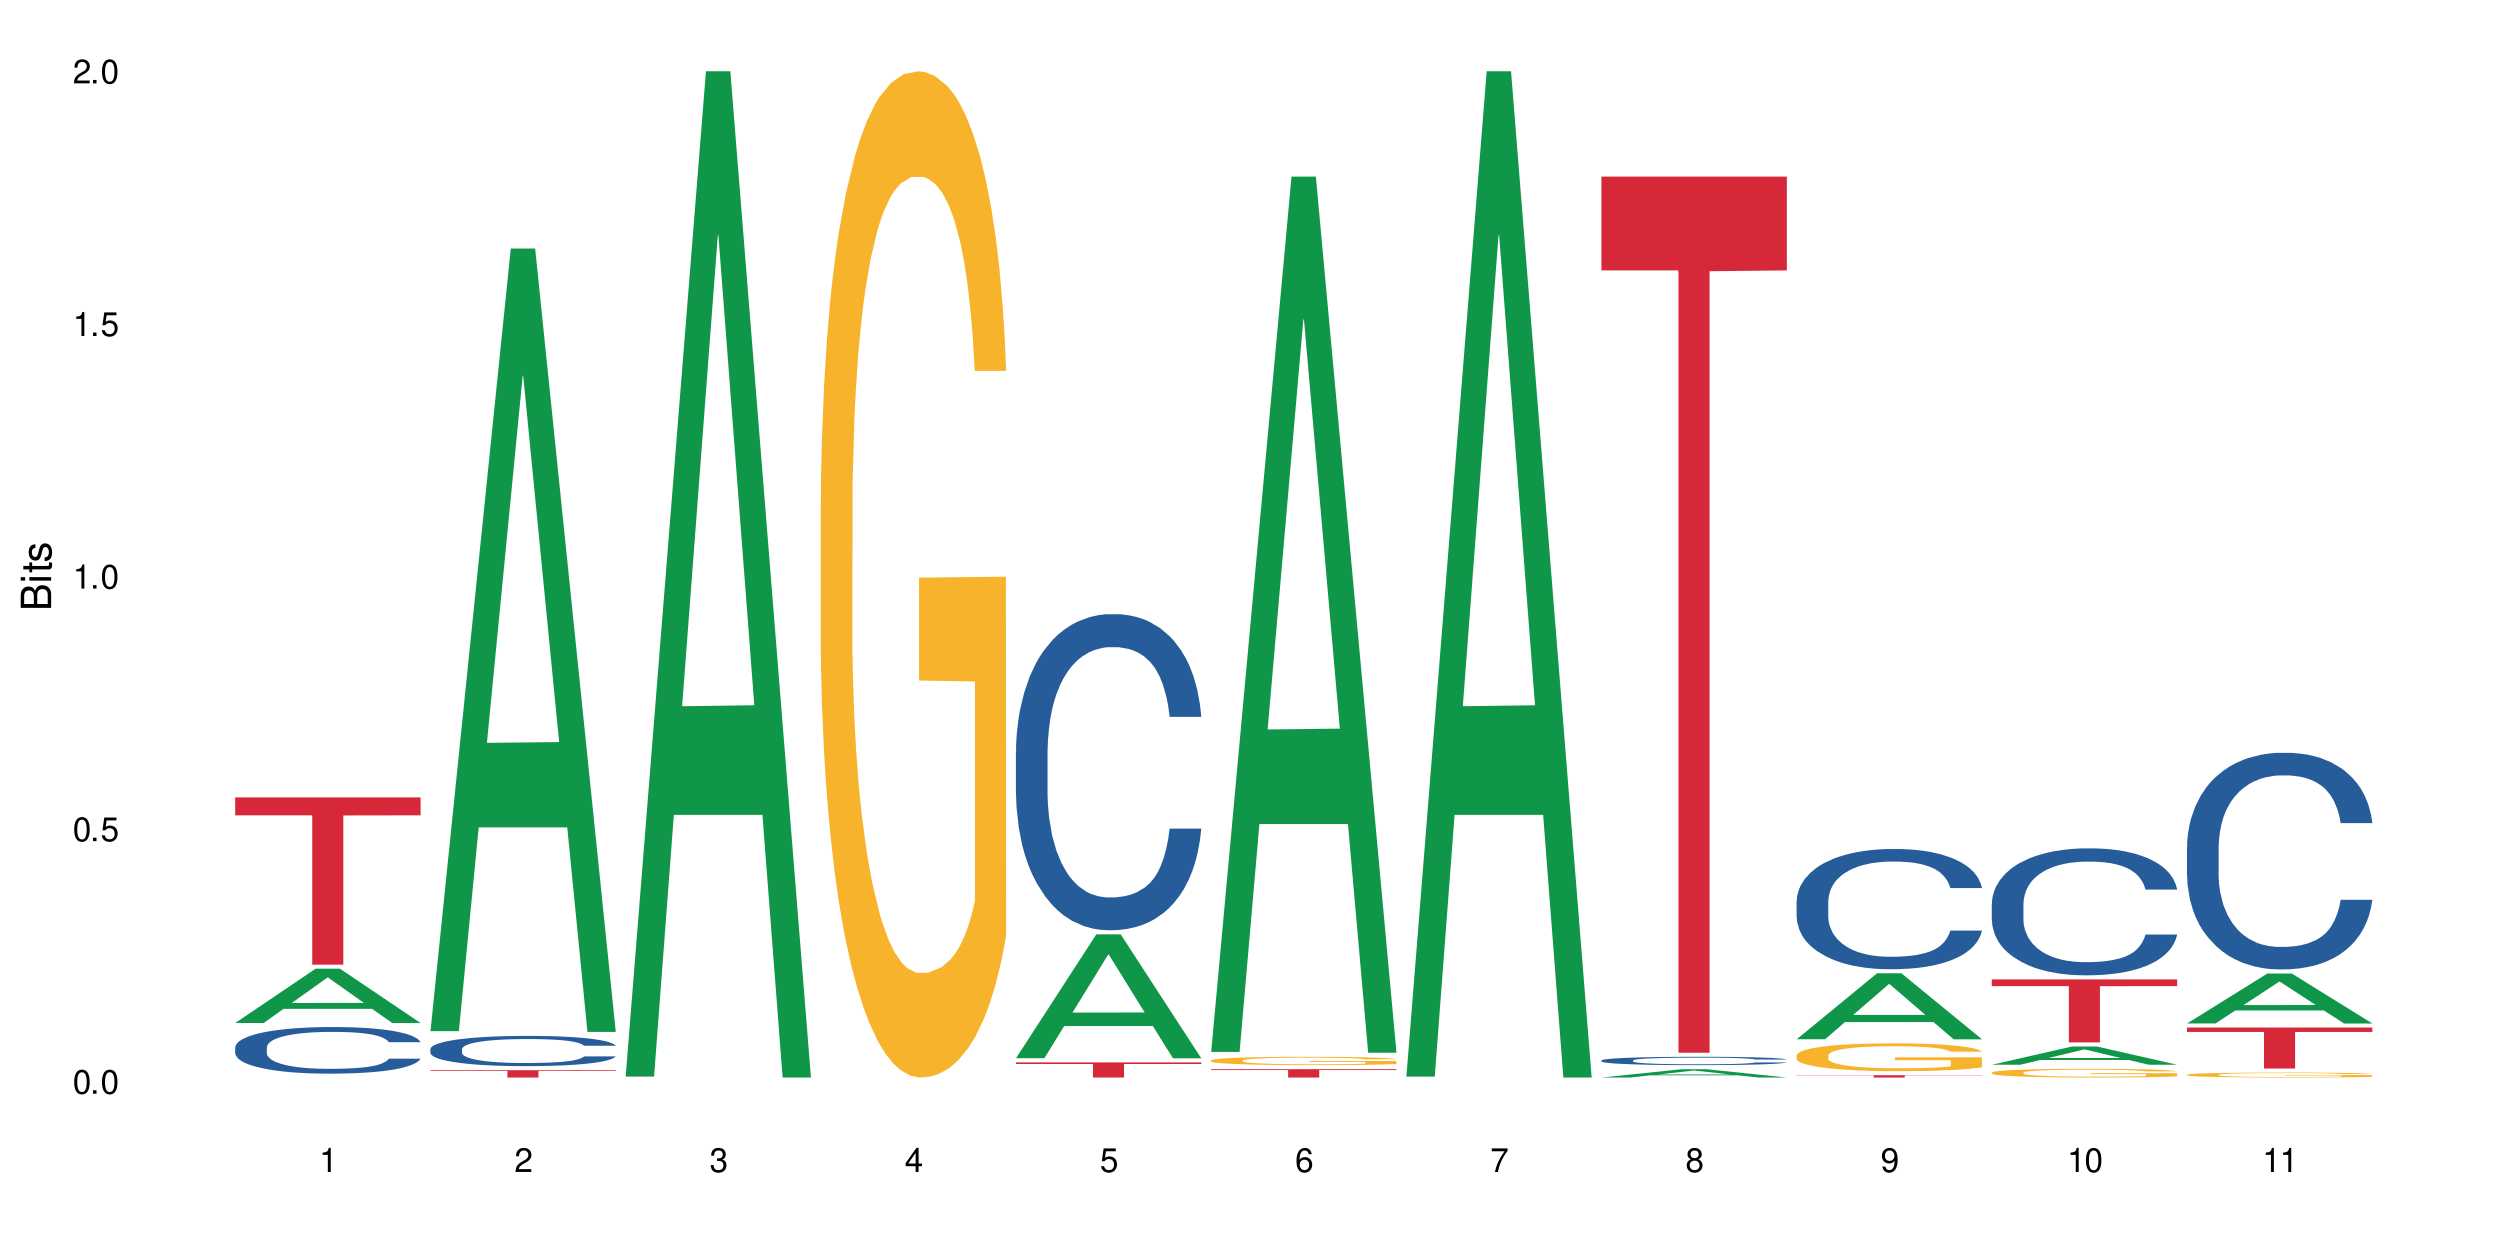<?xml version="1.0" encoding="UTF-8"?>
<svg xmlns="http://www.w3.org/2000/svg" xmlns:xlink="http://www.w3.org/1999/xlink" width="720" height="360" viewBox="0 0 720 360">
<defs>
<g>
<g id="glyph-0-0">
</g>
<g id="glyph-0-1">
<path d="M 2.641 -6.938 C 2 -6.938 1.422 -6.656 1.078 -6.172 C 0.641 -5.562 0.406 -4.641 0.406 -3.359 C 0.406 -1.016 1.188 0.219 2.641 0.219 C 4.078 0.219 4.859 -1.016 4.859 -3.297 C 4.859 -4.641 4.656 -5.547 4.203 -6.172 C 3.844 -6.656 3.281 -6.938 2.641 -6.938 Z M 2.641 -6.188 C 3.547 -6.188 4 -5.25 4 -3.375 C 4 -1.406 3.562 -0.484 2.625 -0.484 C 1.734 -0.484 1.281 -1.438 1.281 -3.344 C 1.281 -5.25 1.734 -6.188 2.641 -6.188 Z M 2.641 -6.188 "/>
</g>
<g id="glyph-0-2">
<path d="M 1.828 -1 L 0.828 -1 L 0.828 0 L 1.828 0 Z M 1.828 -1 "/>
</g>
<g id="glyph-0-3">
<path d="M 4.562 -6.797 L 1.062 -6.797 L 0.547 -3.094 L 1.328 -3.094 C 1.719 -3.562 2.047 -3.734 2.578 -3.734 C 3.484 -3.734 4.062 -3.109 4.062 -2.094 C 4.062 -1.125 3.484 -0.531 2.578 -0.531 C 1.828 -0.531 1.375 -0.906 1.188 -1.672 L 0.328 -1.672 C 0.453 -1.109 0.547 -0.844 0.75 -0.594 C 1.125 -0.078 1.828 0.219 2.594 0.219 C 3.969 0.219 4.922 -0.781 4.922 -2.219 C 4.922 -3.562 4.031 -4.484 2.719 -4.484 C 2.25 -4.484 1.859 -4.359 1.469 -4.062 L 1.734 -5.969 L 4.562 -5.969 Z M 4.562 -6.797 "/>
</g>
<g id="glyph-0-4">
<path d="M 2.484 -4.938 L 2.484 0 L 3.328 0 L 3.328 -6.938 L 2.766 -6.938 C 2.469 -5.875 2.281 -5.734 0.984 -5.562 L 0.984 -4.938 Z M 2.484 -4.938 "/>
</g>
<g id="glyph-0-5">
<path d="M 4.859 -0.828 L 1.281 -0.828 C 1.359 -1.406 1.672 -1.781 2.5 -2.281 L 3.469 -2.828 C 4.406 -3.344 4.906 -4.062 4.906 -4.906 C 4.906 -5.484 4.672 -6.031 4.266 -6.406 C 3.859 -6.766 3.375 -6.938 2.719 -6.938 C 1.859 -6.938 1.219 -6.625 0.844 -6.031 C 0.609 -5.672 0.5 -5.234 0.484 -4.531 L 1.328 -4.531 C 1.359 -5.016 1.406 -5.281 1.531 -5.516 C 1.75 -5.938 2.188 -6.203 2.703 -6.203 C 3.469 -6.203 4.031 -5.641 4.031 -4.891 C 4.031 -4.344 3.719 -3.859 3.125 -3.516 L 2.234 -3 C 0.812 -2.172 0.406 -1.531 0.328 -0.016 L 4.859 -0.016 Z M 4.859 -0.828 "/>
</g>
<g id="glyph-0-6">
<path d="M 2.125 -3.188 L 2.578 -3.188 C 3.5 -3.188 3.984 -2.766 3.984 -1.922 C 3.984 -1.062 3.469 -0.531 2.594 -0.531 C 1.656 -0.531 1.203 -1 1.156 -2.016 L 0.312 -2.016 C 0.344 -1.453 0.438 -1.094 0.609 -0.781 C 0.953 -0.109 1.625 0.219 2.547 0.219 C 3.953 0.219 4.859 -0.625 4.859 -1.938 C 4.859 -2.828 4.516 -3.297 3.703 -3.594 C 4.344 -3.844 4.656 -4.328 4.656 -5.031 C 4.656 -6.219 3.875 -6.938 2.578 -6.938 C 1.203 -6.938 0.484 -6.172 0.453 -4.703 L 1.297 -4.703 C 1.312 -5.125 1.344 -5.359 1.453 -5.578 C 1.641 -5.969 2.062 -6.203 2.594 -6.203 C 3.344 -6.203 3.797 -5.75 3.797 -5 C 3.797 -4.516 3.609 -4.219 3.25 -4.047 C 3.016 -3.953 2.703 -3.922 2.125 -3.906 Z M 2.125 -3.188 "/>
</g>
<g id="glyph-0-7">
<path d="M 3.141 -1.672 L 3.141 0 L 3.984 0 L 3.984 -1.672 L 4.984 -1.672 L 4.984 -2.438 L 3.984 -2.438 L 3.984 -6.938 L 3.359 -6.938 L 0.266 -2.578 L 0.266 -1.672 Z M 3.141 -2.438 L 1 -2.438 L 3.141 -5.5 Z M 3.141 -2.438 "/>
</g>
<g id="glyph-0-8">
<path d="M 4.781 -5.125 C 4.609 -6.266 3.891 -6.938 2.844 -6.938 C 2.094 -6.938 1.422 -6.578 1.031 -5.953 C 0.594 -5.266 0.406 -4.422 0.406 -3.172 C 0.406 -2 0.578 -1.25 0.984 -0.641 C 1.359 -0.078 1.953 0.219 2.703 0.219 C 3.984 0.219 4.922 -0.75 4.922 -2.094 C 4.922 -3.375 4.062 -4.281 2.844 -4.281 C 2.172 -4.281 1.641 -4.031 1.281 -3.516 C 1.281 -5.234 1.828 -6.188 2.797 -6.188 C 3.391 -6.188 3.797 -5.797 3.938 -5.125 Z M 2.734 -3.531 C 3.547 -3.531 4.062 -2.953 4.062 -2.031 C 4.062 -1.156 3.484 -0.531 2.703 -0.531 C 1.922 -0.531 1.328 -1.188 1.328 -2.078 C 1.328 -2.938 1.906 -3.531 2.734 -3.531 Z M 2.734 -3.531 "/>
</g>
<g id="glyph-0-9">
<path d="M 4.984 -6.797 L 0.438 -6.797 L 0.438 -5.969 L 4.109 -5.969 C 2.5 -3.656 1.828 -2.234 1.328 0 L 2.219 0 C 2.594 -2.172 3.453 -4.047 4.984 -6.094 Z M 4.984 -6.797 "/>
</g>
<g id="glyph-0-10">
<path d="M 3.75 -3.656 C 4.469 -4.094 4.688 -4.438 4.688 -5.078 C 4.688 -6.172 3.844 -6.938 2.641 -6.938 C 1.438 -6.938 0.594 -6.172 0.594 -5.094 C 0.594 -4.438 0.812 -4.094 1.516 -3.656 C 0.734 -3.266 0.359 -2.703 0.359 -1.922 C 0.359 -0.656 1.281 0.219 2.641 0.219 C 3.984 0.219 4.922 -0.656 4.922 -1.922 C 4.922 -2.703 4.531 -3.266 3.75 -3.656 Z M 2.641 -6.188 C 3.359 -6.188 3.812 -5.75 3.812 -5.062 C 3.812 -4.406 3.344 -3.984 2.641 -3.984 C 1.922 -3.984 1.453 -4.406 1.453 -5.078 C 1.453 -5.75 1.922 -6.188 2.641 -6.188 Z M 2.641 -3.266 C 3.484 -3.266 4.062 -2.719 4.062 -1.906 C 4.062 -1.078 3.484 -0.531 2.625 -0.531 C 1.797 -0.531 1.219 -1.094 1.219 -1.906 C 1.219 -2.719 1.781 -3.266 2.641 -3.266 Z M 2.641 -3.266 "/>
</g>
<g id="glyph-0-11">
<path d="M 0.516 -1.578 C 0.672 -0.453 1.406 0.219 2.438 0.219 C 3.188 0.219 3.859 -0.141 4.266 -0.766 C 4.688 -1.453 4.891 -2.297 4.891 -3.547 C 4.891 -4.719 4.703 -5.453 4.312 -6.078 C 3.938 -6.641 3.344 -6.938 2.594 -6.938 C 1.297 -6.938 0.359 -5.969 0.359 -4.625 C 0.359 -3.344 1.234 -2.453 2.453 -2.453 C 3.094 -2.453 3.578 -2.672 4.016 -3.203 C 4 -1.484 3.469 -0.531 2.5 -0.531 C 1.906 -0.531 1.484 -0.906 1.359 -1.578 Z M 2.578 -6.203 C 3.375 -6.203 3.969 -5.531 3.969 -4.641 C 3.969 -3.797 3.391 -3.188 2.547 -3.188 C 1.734 -3.188 1.234 -3.766 1.234 -4.688 C 1.234 -5.562 1.797 -6.203 2.578 -6.203 Z M 2.578 -6.203 "/>
</g>
<g id="glyph-1-0">
</g>
<g id="glyph-1-1">
<path d="M 0 -0.953 L 0 -4.891 C 0 -5.719 -0.234 -6.344 -0.734 -6.797 C -1.188 -7.234 -1.812 -7.469 -2.5 -7.469 C -3.547 -7.469 -4.188 -7 -4.625 -5.875 C -4.984 -6.688 -5.625 -7.094 -6.531 -7.094 C -7.172 -7.094 -7.734 -6.859 -8.141 -6.391 C -8.562 -5.922 -8.75 -5.344 -8.75 -4.5 L -8.75 -0.953 Z M -4.984 -2.062 L -7.766 -2.062 L -7.766 -4.219 C -7.766 -4.844 -7.688 -5.203 -7.453 -5.5 C -7.219 -5.812 -6.859 -5.969 -6.375 -5.969 C -5.891 -5.969 -5.531 -5.812 -5.297 -5.5 C -5.062 -5.203 -4.984 -4.844 -4.984 -4.219 Z M -0.984 -2.062 L -4 -2.062 L -4 -4.781 C -4 -5.766 -3.438 -6.359 -2.484 -6.359 C -1.547 -6.359 -0.984 -5.766 -0.984 -4.781 Z M -0.984 -2.062 "/>
</g>
<g id="glyph-1-2">
<path d="M -6.281 -1.797 L -6.281 -0.797 L 0 -0.797 L 0 -1.797 Z M -8.75 -1.797 L -8.75 -0.797 L -7.484 -0.797 L -7.484 -1.797 Z M -8.75 -1.797 "/>
</g>
<g id="glyph-1-3">
<path d="M -6.281 -3.047 L -6.281 -2.016 L -8.016 -2.016 L -8.016 -1.016 L -6.281 -1.016 L -6.281 -0.172 L -5.469 -0.172 L -5.469 -1.016 L -0.719 -1.016 C -0.078 -1.016 0.281 -1.453 0.281 -2.234 C 0.281 -2.5 0.25 -2.719 0.188 -3.047 L -0.641 -3.047 C -0.609 -2.906 -0.594 -2.766 -0.594 -2.562 C -0.594 -2.141 -0.719 -2.016 -1.156 -2.016 L -5.469 -2.016 L -5.469 -3.047 Z M -6.281 -3.047 "/>
</g>
<g id="glyph-1-4">
<path d="M -4.531 -5.25 C -5.766 -5.25 -6.469 -4.422 -6.469 -2.969 C -6.469 -1.516 -5.719 -0.562 -4.547 -0.562 C -3.562 -0.562 -3.094 -1.062 -2.734 -2.562 L -2.516 -3.484 C -2.344 -4.188 -2.094 -4.469 -1.641 -4.469 C -1.047 -4.469 -0.641 -3.875 -0.641 -3 C -0.641 -2.453 -0.797 -2 -1.062 -1.75 C -1.25 -1.594 -1.422 -1.531 -1.875 -1.469 L -1.875 -0.406 C -0.422 -0.453 0.281 -1.266 0.281 -2.922 C 0.281 -4.5 -0.5 -5.516 -1.719 -5.516 C -2.656 -5.516 -3.172 -4.984 -3.469 -3.734 L -3.703 -2.766 C -3.891 -1.953 -4.156 -1.609 -4.594 -1.609 C -5.188 -1.609 -5.547 -2.125 -5.547 -2.938 C -5.547 -3.75 -5.203 -4.172 -4.531 -4.203 Z M -4.531 -5.25 "/>
</g>
</g>
</defs>
<rect x="-72" y="-36" width="864" height="432" fill="rgb(100%, 100%, 100%)" fill-opacity="1"/>
<path fill-rule="nonzero" fill="rgb(6.275%, 58.824%, 28.235%)" fill-opacity="1" d="M 67.73 294.621 L 67.789 294.605 L 90.895 278.984 L 97.91 278.984 L 121.133 294.637 L 112.973 294.637 L 107.152 290.551 L 81.652 290.551 L 75.945 294.621 L 67.73 294.621 L 84.105 288.859 L 104.816 288.844 L 94.488 281.539 L 94.375 281.527 L 94.262 281.57 L 84.047 288.844 L 84.105 288.859 Z M 67.73 294.621 "/>
<path fill-rule="nonzero" fill="rgb(14.51%, 36.078%, 60%)" fill-opacity="1" d="M 67.73 301.637 L 67.797 301.625 L 67.797 301.328 L 67.992 300.863 L 68.449 300.273 L 68.902 299.871 L 70.074 299.148 L 71.703 298.449 L 73.398 297.91 L 74.633 297.59 L 75.742 297.344 L 78.281 296.891 L 79.91 296.66 L 81.668 296.449 L 83.816 296.242 L 85.379 296.117 L 88.895 295.922 L 91.5 295.836 L 93.52 295.801 L 97.883 295.801 L 100.488 295.848 L 102.375 295.91 L 104.461 296.008 L 106.219 296.117 L 109.281 296.387 L 112.016 296.73 L 113.254 296.93 L 115.207 297.309 L 116.703 297.676 L 117.746 297.996 L 118.918 298.449 L 119.961 299 L 120.742 299.625 L 121.133 300.152 L 112.016 300.152 L 111.559 299.66 L 111.039 299.281 L 110.062 298.777 L 109.086 298.422 L 107.715 298.066 L 106.48 297.836 L 104.785 297.602 L 103.289 297.457 L 101.727 297.344 L 100.227 297.27 L 97.363 297.199 L 94.039 297.199 L 92.805 297.223 L 90.262 297.32 L 88.895 297.406 L 86.941 297.578 L 85.574 297.738 L 83.945 297.98 L 82.84 298.191 L 81.473 298.508 L 80.496 298.793 L 79.387 299.195 L 78.738 299.504 L 78.152 299.844 L 77.629 300.25 L 77.238 300.68 L 76.977 301.133 L 76.848 301.574 L 76.848 303.473 L 76.977 303.914 L 77.305 304.43 L 78.152 305.18 L 79.387 305.828 L 80.82 306.344 L 82.188 306.711 L 82.969 306.883 L 84.012 307.078 L 85.641 307.324 L 87.984 307.57 L 89.352 307.668 L 91.438 307.766 L 93.586 307.812 L 96.449 307.812 L 98.988 307.766 L 100.684 307.703 L 102.441 307.605 L 104.852 307.398 L 106.348 307.199 L 107.652 306.969 L 108.629 306.734 L 109.281 306.539 L 110.258 306.16 L 111.039 305.742 L 111.625 305.312 L 112.016 304.895 L 121.133 304.895 L 120.742 305.387 L 120.156 305.863 L 119.57 306.219 L 118.656 306.648 L 117.613 307.027 L 116.117 307.457 L 114.879 307.742 L 113.254 308.047 L 111.754 308.281 L 110.125 308.488 L 107.715 308.734 L 106.152 308.855 L 104.461 308.965 L 102.441 309.062 L 99.902 309.148 L 97.168 309.199 L 94.625 309.211 L 91.891 309.188 L 89.871 309.137 L 87.203 309.027 L 83.883 308.809 L 81.473 308.574 L 79.582 308.34 L 77.957 308.098 L 76.133 307.766 L 73.789 307.227 L 72.355 306.809 L 71.379 306.465 L 70.27 305.988 L 69.488 305.559 L 68.578 304.871 L 67.926 304 L 67.73 303.328 Z M 67.73 301.637 "/>
<path fill-rule="nonzero" fill="rgb(83.922%, 15.686%, 22.353%)" fill-opacity="1" d="M 67.73 229.652 L 121.133 229.652 L 121.133 234.809 L 98.875 234.852 L 98.875 277.82 L 89.922 277.82 L 89.922 234.898 L 89.793 234.809 L 67.73 234.809 Z M 67.73 229.652 "/>
<path fill-rule="nonzero" fill="rgb(6.275%, 58.824%, 28.235%)" fill-opacity="1" d="M 123.941 296.973 L 124 296.762 L 147.105 71.574 L 154.125 71.574 L 177.344 297.188 L 169.184 297.188 L 163.367 238.293 L 137.863 238.293 L 132.156 296.973 L 123.941 296.973 L 140.316 213.934 L 161.027 213.719 L 150.699 108.434 L 150.586 108.223 L 150.473 108.859 L 140.258 213.719 L 140.316 213.934 Z M 123.941 296.973 "/>
<path fill-rule="nonzero" fill="rgb(14.51%, 36.078%, 60%)" fill-opacity="1" d="M 123.941 302.133 L 124.008 302.125 L 124.008 301.934 L 124.203 301.633 L 124.66 301.25 L 125.113 300.988 L 126.285 300.52 L 127.914 300.066 L 129.609 299.719 L 130.844 299.512 L 131.953 299.352 L 134.492 299.059 L 136.121 298.906 L 137.879 298.77 L 140.027 298.637 L 141.59 298.555 L 145.109 298.43 L 147.711 298.375 L 149.73 298.352 L 154.094 298.352 L 156.699 298.383 L 158.59 298.422 L 160.672 298.484 L 162.43 298.555 L 165.492 298.73 L 168.227 298.953 L 169.465 299.082 L 171.418 299.328 L 172.914 299.566 L 173.957 299.773 L 175.129 300.066 L 176.172 300.426 L 176.953 300.828 L 177.344 301.172 L 168.227 301.172 L 167.77 300.855 L 167.25 300.605 L 166.273 300.281 L 165.297 300.051 L 163.93 299.82 L 162.691 299.668 L 160.996 299.52 L 159.5 299.422 L 157.938 299.352 L 156.438 299.305 L 153.574 299.258 L 150.254 299.258 L 149.016 299.273 L 146.477 299.336 L 145.109 299.391 L 143.152 299.504 L 141.785 299.605 L 140.156 299.766 L 139.051 299.898 L 137.684 300.105 L 136.707 300.289 L 135.598 300.551 L 134.949 300.75 L 134.363 300.973 L 133.84 301.234 L 133.449 301.512 L 133.191 301.809 L 133.059 302.094 L 133.059 303.324 L 133.191 303.613 L 133.516 303.945 L 134.363 304.43 L 135.598 304.852 L 137.031 305.188 L 138.398 305.426 L 139.18 305.535 L 140.223 305.664 L 141.852 305.82 L 144.195 305.98 L 145.562 306.043 L 147.648 306.109 L 149.797 306.141 L 152.66 306.141 L 155.203 306.109 L 156.895 306.066 L 158.652 306.004 L 161.062 305.871 L 162.559 305.742 L 163.863 305.59 L 164.84 305.441 L 165.492 305.312 L 166.469 305.066 L 167.25 304.797 L 167.836 304.52 L 168.227 304.246 L 177.344 304.246 L 176.953 304.566 L 176.367 304.875 L 175.781 305.105 L 174.867 305.383 L 173.828 305.633 L 172.328 305.91 L 171.09 306.094 L 169.465 306.289 L 167.965 306.441 L 166.336 306.578 L 163.93 306.734 L 162.363 306.816 L 160.672 306.887 L 158.652 306.949 L 156.113 307.008 L 153.379 307.039 L 150.84 307.047 L 148.102 307.031 L 146.086 307 L 143.414 306.926 L 140.094 306.785 L 137.684 306.633 L 135.793 306.48 L 134.168 306.324 L 132.344 306.109 L 130 305.758 L 128.566 305.488 L 127.59 305.266 L 126.48 304.957 L 125.699 304.676 L 124.789 304.23 L 124.137 303.668 L 123.941 303.23 Z M 123.941 302.133 "/>
<path fill-rule="nonzero" fill="rgb(83.922%, 15.686%, 22.353%)" fill-opacity="1" d="M 123.941 308.211 L 177.344 308.211 L 177.344 308.438 L 155.086 308.438 L 155.086 310.332 L 146.133 310.332 L 146.133 308.441 L 146.004 308.438 L 123.941 308.438 Z M 123.941 308.211 "/>
<path fill-rule="nonzero" fill="rgb(6.275%, 58.824%, 28.235%)" fill-opacity="1" d="M 180.152 310.059 L 180.211 309.789 L 203.316 20.527 L 210.336 20.527 L 233.555 310.332 L 225.395 310.332 L 219.578 234.684 L 194.074 234.684 L 188.371 310.059 L 180.152 310.059 L 196.527 203.391 L 217.238 203.117 L 206.91 67.875 L 206.797 67.602 L 206.684 68.418 L 196.473 203.117 L 196.527 203.391 Z M 180.152 310.059 "/>
<path fill-rule="nonzero" fill="rgb(96.863%, 70.196%, 16.863%)" fill-opacity="1" d="M 236.367 144.652 L 236.43 144.387 L 236.43 139.094 L 236.691 127.184 L 237.344 110.777 L 238.188 97.277 L 239.102 86.691 L 239.688 81.133 L 240.664 73.195 L 241.512 67.371 L 243.66 55.461 L 246.395 44.348 L 247.891 39.582 L 249.586 35.082 L 251.996 30.055 L 253.102 28.203 L 256.488 23.965 L 260.332 21.32 L 264.562 20.527 L 266.516 20.789 L 269.188 21.848 L 272.836 24.762 L 274.918 27.406 L 276.547 30.055 L 278.238 33.496 L 280.324 38.789 L 282.277 45.141 L 283.84 51.492 L 285.402 59.43 L 286.707 67.902 L 287.812 77.164 L 288.789 88.281 L 289.375 97.543 L 289.766 106.805 L 280.715 106.805 L 280.191 97.543 L 279.605 90.398 L 278.629 81.664 L 277.652 75.312 L 276.676 70.281 L 274.852 63.402 L 273.289 59.168 L 271.336 55.461 L 269.449 53.078 L 267.301 51.492 L 265.996 50.961 L 262.543 50.961 L 259.418 52.816 L 257.594 54.934 L 256.293 57.051 L 254.469 61.02 L 253.363 64.195 L 252.711 66.312 L 250.758 74.516 L 249.457 81.93 L 248.738 86.957 L 247.828 94.898 L 247.176 102.043 L 246.461 112.629 L 246.07 120.57 L 245.547 138.566 L 245.484 186.207 L 245.68 196.262 L 246.07 207.113 L 246.59 216.641 L 247.371 226.699 L 248.152 234.375 L 249.52 244.695 L 250.691 251.578 L 251.605 256.078 L 253.363 263.223 L 254.078 265.605 L 255.773 270.367 L 257.531 274.074 L 259.68 277.25 L 261.309 278.836 L 263.914 280.16 L 267.234 280.16 L 271.141 278.574 L 273.617 276.457 L 275.309 274.34 L 276.418 272.484 L 277.785 269.574 L 278.762 266.926 L 279.672 264.016 L 280.781 259.516 L 280.781 196.262 L 264.695 195.996 L 264.695 166.355 L 289.699 166.09 L 289.766 269.574 L 288.398 276.719 L 286.707 283.602 L 285.078 288.895 L 283.383 293.395 L 280.977 298.422 L 279.02 301.598 L 276.023 305.305 L 273.289 307.688 L 270.426 309.273 L 267.887 310.066 L 264.891 310.332 L 262.219 309.805 L 259.355 308.215 L 257.074 306.098 L 254.992 303.453 L 252.906 300.012 L 250.301 294.453 L 248.609 289.953 L 246.852 284.395 L 245.094 277.777 L 243.527 270.633 L 242.488 265.074 L 241.445 258.723 L 240.34 250.781 L 239.297 241.785 L 238.516 233.578 L 237.797 224.316 L 237.277 215.582 L 236.758 203.672 L 236.496 194.145 L 236.367 185.941 Z M 236.367 144.652 "/>
<path fill-rule="nonzero" fill="rgb(6.275%, 58.824%, 28.235%)" fill-opacity="1" d="M 292.578 304.77 L 292.633 304.734 L 315.738 269.094 L 322.758 269.094 L 345.977 304.801 L 337.82 304.801 L 332 295.48 L 306.496 295.48 L 300.793 304.77 L 292.578 304.77 L 308.949 291.625 L 329.66 291.59 L 319.336 274.93 L 319.219 274.895 L 319.105 274.996 L 308.895 291.59 L 308.949 291.625 Z M 292.578 304.77 "/>
<path fill-rule="nonzero" fill="rgb(14.51%, 36.078%, 60%)" fill-opacity="1" d="M 292.578 216.516 L 292.641 216.434 L 292.641 214.434 L 292.836 211.273 L 293.293 207.281 L 293.75 204.535 L 294.922 199.625 L 296.551 194.883 L 298.242 191.223 L 299.48 189.062 L 300.586 187.398 L 303.125 184.32 L 304.754 182.738 L 306.512 181.324 L 308.664 179.91 L 310.227 179.078 L 313.742 177.746 L 316.348 177.164 L 318.367 176.914 L 322.73 176.914 L 325.332 177.246 L 327.223 177.664 L 329.305 178.328 L 331.066 179.078 L 334.125 180.906 L 336.859 183.238 L 338.098 184.57 L 340.051 187.148 L 341.551 189.645 L 342.59 191.805 L 343.762 194.883 L 344.805 198.629 L 345.586 202.871 L 345.977 206.449 L 336.859 206.449 L 336.406 203.121 L 335.883 200.543 L 334.906 197.133 L 333.93 194.719 L 332.562 192.305 L 331.324 190.727 L 329.633 189.145 L 328.133 188.145 L 326.57 187.398 L 325.074 186.898 L 322.207 186.398 L 318.887 186.398 L 317.648 186.566 L 315.109 187.23 L 313.742 187.812 L 311.789 188.977 L 310.422 190.059 L 308.793 191.723 L 307.684 193.137 L 306.316 195.301 L 305.34 197.215 L 304.234 199.961 L 303.582 202.039 L 302.996 204.367 L 302.477 207.113 L 302.086 210.027 L 301.824 213.105 L 301.695 216.098 L 301.695 228.996 L 301.824 231.988 L 302.148 235.484 L 302.996 240.559 L 304.234 244.969 L 305.668 248.461 L 307.035 250.957 L 307.816 252.121 L 308.859 253.453 L 310.484 255.117 L 312.832 256.781 L 314.199 257.449 L 316.281 258.113 L 318.43 258.445 L 321.297 258.445 L 323.836 258.113 L 325.527 257.695 L 327.289 257.031 L 329.695 255.617 L 331.195 254.285 L 332.496 252.707 L 333.473 251.125 L 334.125 249.793 L 335.102 247.215 L 335.883 244.387 L 336.469 241.473 L 336.859 238.645 L 345.977 238.645 L 345.586 241.973 L 345 245.219 L 344.414 247.629 L 343.504 250.543 L 342.461 253.121 L 340.965 256.031 L 339.727 257.945 L 338.098 260.027 L 336.602 261.605 L 334.973 263.02 L 332.562 264.684 L 331 265.516 L 329.305 266.266 L 327.289 266.93 L 324.746 267.516 L 322.012 267.848 L 319.473 267.93 L 316.738 267.762 L 314.719 267.43 L 312.047 266.684 L 308.727 265.184 L 306.316 263.605 L 304.43 262.023 L 302.801 260.359 L 300.977 258.113 L 298.633 254.453 L 297.199 251.625 L 296.223 249.293 L 295.117 246.051 L 294.336 243.137 L 293.422 238.48 L 292.773 232.57 L 292.578 227.996 Z M 292.578 216.516 "/>
<path fill-rule="nonzero" fill="rgb(83.922%, 15.686%, 22.353%)" fill-opacity="1" d="M 292.578 305.965 L 345.977 305.965 L 345.977 306.434 L 323.723 306.438 L 323.723 310.332 L 314.77 310.332 L 314.77 306.441 L 314.637 306.434 L 292.578 306.434 Z M 292.578 305.965 "/>
<path fill-rule="nonzero" fill="rgb(6.275%, 58.824%, 28.235%)" fill-opacity="1" d="M 348.789 302.953 L 348.844 302.719 L 371.953 50.867 L 378.969 50.867 L 402.188 303.191 L 394.031 303.191 L 388.211 237.328 L 362.711 237.328 L 357.004 302.953 L 348.789 302.953 L 365.164 210.082 L 385.871 209.844 L 375.547 92.094 L 375.434 91.855 L 375.316 92.566 L 365.105 209.844 L 365.164 210.082 Z M 348.789 302.953 "/>
<path fill-rule="nonzero" fill="rgb(96.863%, 70.196%, 16.863%)" fill-opacity="1" d="M 348.789 305.387 L 348.852 305.383 L 348.852 305.34 L 349.113 305.242 L 349.766 305.105 L 350.613 304.992 L 351.523 304.906 L 352.109 304.859 L 353.086 304.793 L 353.934 304.746 L 356.082 304.645 L 358.816 304.555 L 360.316 304.516 L 362.008 304.477 L 364.418 304.434 L 365.523 304.418 L 368.91 304.383 L 372.754 304.363 L 376.988 304.355 L 378.941 304.359 L 381.609 304.367 L 385.258 304.391 L 387.34 304.414 L 388.969 304.434 L 390.664 304.465 L 392.746 304.508 L 394.699 304.559 L 396.262 304.613 L 397.824 304.68 L 399.129 304.75 L 400.234 304.824 L 401.211 304.918 L 401.797 304.996 L 402.188 305.07 L 393.137 305.07 L 392.617 304.996 L 392.031 304.938 L 391.055 304.863 L 390.078 304.812 L 389.098 304.77 L 387.277 304.711 L 385.715 304.676 L 383.758 304.645 L 381.871 304.625 L 379.723 304.613 L 378.418 304.609 L 374.969 304.609 L 371.844 304.625 L 370.02 304.641 L 368.715 304.66 L 366.891 304.691 L 365.785 304.719 L 365.133 304.734 L 363.18 304.805 L 361.879 304.867 L 361.16 304.906 L 360.25 304.973 L 359.598 305.031 L 358.883 305.121 L 358.492 305.188 L 357.969 305.336 L 357.906 305.73 L 358.102 305.816 L 358.492 305.906 L 359.012 305.984 L 359.793 306.066 L 360.574 306.133 L 361.941 306.219 L 363.117 306.273 L 364.027 306.312 L 365.785 306.371 L 366.5 306.391 L 368.195 306.43 L 369.953 306.461 L 372.102 306.488 L 373.73 306.5 L 376.336 306.512 L 379.656 306.512 L 383.562 306.5 L 386.039 306.48 L 387.73 306.465 L 388.84 306.449 L 391.184 306.402 L 392.094 306.379 L 393.203 306.34 L 393.203 305.816 L 377.117 305.812 L 377.117 305.566 L 402.125 305.566 L 402.188 306.422 L 400.82 306.484 L 399.129 306.539 L 397.5 306.586 L 395.809 306.621 L 393.398 306.664 L 391.445 306.691 L 388.449 306.719 L 385.715 306.738 L 382.848 306.754 L 380.309 306.762 L 377.312 306.762 L 374.641 306.758 L 371.777 306.746 L 369.496 306.727 L 367.414 306.703 L 365.328 306.676 L 362.727 306.629 L 361.031 306.594 L 359.273 306.547 L 357.516 306.492 L 355.953 306.434 L 354.91 306.387 L 353.867 306.332 L 352.762 306.27 L 351.719 306.191 L 350.938 306.125 L 350.223 306.047 L 349.699 305.977 L 349.18 305.875 L 348.918 305.797 L 348.789 305.73 Z M 348.789 305.387 "/>
<path fill-rule="nonzero" fill="rgb(83.922%, 15.686%, 22.353%)" fill-opacity="1" d="M 348.789 307.926 L 402.188 307.926 L 402.188 308.184 L 379.934 308.188 L 379.934 310.332 L 370.98 310.332 L 370.98 308.188 L 370.848 308.184 L 348.789 308.184 Z M 348.789 307.926 "/>
<path fill-rule="nonzero" fill="rgb(6.275%, 58.824%, 28.235%)" fill-opacity="1" d="M 405 310.059 L 405.059 309.789 L 428.164 20.527 L 435.18 20.527 L 458.402 310.332 L 450.242 310.332 L 444.422 234.684 L 418.922 234.684 L 413.215 310.059 L 405 310.059 L 421.375 203.391 L 442.082 203.117 L 431.758 67.875 L 431.645 67.602 L 431.527 68.418 L 421.316 203.117 L 421.375 203.391 Z M 405 310.059 "/>
<path fill-rule="nonzero" fill="rgb(6.275%, 58.824%, 28.235%)" fill-opacity="1" d="M 461.211 310.332 L 461.27 310.328 L 484.375 307.926 L 491.391 307.926 L 514.613 310.332 L 506.453 310.332 L 500.633 309.703 L 475.133 309.703 L 469.426 310.332 L 461.211 310.332 L 477.586 309.445 L 498.297 309.441 L 487.969 308.32 L 487.855 308.316 L 487.742 308.324 L 477.527 309.441 L 477.586 309.445 Z M 461.211 310.332 "/>
<path fill-rule="nonzero" fill="rgb(14.51%, 36.078%, 60%)" fill-opacity="1" d="M 461.211 305.402 L 461.277 305.402 L 461.277 305.348 L 461.473 305.266 L 461.926 305.16 L 462.383 305.086 L 463.555 304.957 L 465.184 304.832 L 466.879 304.734 L 468.113 304.676 L 469.223 304.633 L 471.762 304.551 L 473.391 304.512 L 475.148 304.473 L 477.297 304.434 L 478.859 304.414 L 482.375 304.379 L 484.98 304.363 L 487 304.355 L 491.363 304.355 L 493.969 304.363 L 495.855 304.375 L 497.941 304.395 L 499.699 304.414 L 502.762 304.461 L 505.496 304.523 L 506.73 304.559 L 508.688 304.625 L 510.184 304.691 L 511.227 304.75 L 512.398 304.832 L 513.441 304.93 L 514.223 305.043 L 514.613 305.137 L 505.496 305.137 L 505.039 305.047 L 504.52 304.98 L 503.543 304.891 L 502.562 304.828 L 501.195 304.762 L 499.961 304.723 L 498.266 304.68 L 496.77 304.652 L 495.207 304.633 L 493.707 304.621 L 490.844 304.605 L 487.52 304.605 L 486.285 304.609 L 483.742 304.629 L 482.375 304.645 L 480.422 304.676 L 479.055 304.703 L 477.426 304.746 L 476.32 304.785 L 474.953 304.844 L 473.977 304.891 L 472.867 304.965 L 472.219 305.02 L 471.633 305.082 L 471.109 305.156 L 470.719 305.23 L 470.457 305.312 L 470.328 305.391 L 470.328 305.734 L 470.457 305.812 L 470.785 305.906 L 471.633 306.039 L 472.867 306.156 L 474.301 306.246 L 475.668 306.312 L 476.449 306.344 L 477.492 306.379 L 479.121 306.422 L 481.465 306.469 L 482.832 306.484 L 484.918 306.504 L 487.066 306.512 L 489.93 306.512 L 492.469 306.504 L 494.164 306.492 L 495.922 306.473 L 498.332 306.438 L 499.828 306.402 L 501.133 306.359 L 502.109 306.316 L 502.762 306.281 L 503.738 306.215 L 504.52 306.141 L 505.105 306.062 L 505.496 305.988 L 514.613 305.988 L 514.223 306.074 L 513.637 306.16 L 513.051 306.227 L 512.137 306.301 L 511.094 306.371 L 509.598 306.449 L 508.359 306.5 L 506.73 306.555 L 505.234 306.594 L 503.605 306.633 L 501.195 306.676 L 499.633 306.699 L 497.941 306.719 L 495.922 306.734 L 493.383 306.75 L 490.648 306.762 L 488.105 306.762 L 485.371 306.758 L 483.352 306.75 L 480.684 306.73 L 477.363 306.691 L 474.953 306.648 L 473.062 306.605 L 471.438 306.562 L 469.613 306.504 L 467.27 306.406 L 465.836 306.332 L 464.859 306.27 L 463.75 306.184 L 462.969 306.105 L 462.059 305.984 L 461.406 305.828 L 461.211 305.707 Z M 461.211 305.402 "/>
<path fill-rule="nonzero" fill="rgb(83.922%, 15.686%, 22.353%)" fill-opacity="1" d="M 461.211 50.867 L 514.613 50.867 L 514.613 77.879 L 492.355 78.113 L 492.355 303.191 L 483.402 303.191 L 483.402 78.352 L 483.273 77.879 L 461.211 77.879 Z M 461.211 50.867 "/>
<path fill-rule="nonzero" fill="rgb(6.275%, 58.824%, 28.235%)" fill-opacity="1" d="M 517.422 299.309 L 517.48 299.289 L 540.586 280.309 L 547.602 280.309 L 570.824 299.324 L 562.664 299.324 L 556.848 294.359 L 531.344 294.359 L 525.637 299.309 L 517.422 299.309 L 533.797 292.309 L 554.508 292.289 L 544.18 283.414 L 544.066 283.398 L 543.953 283.449 L 533.738 292.289 L 533.797 292.309 Z M 517.422 299.309 "/>
<path fill-rule="nonzero" fill="rgb(14.51%, 36.078%, 60%)" fill-opacity="1" d="M 517.422 259.594 L 517.488 259.559 L 517.488 258.801 L 517.684 257.598 L 518.141 256.082 L 518.594 255.035 L 519.766 253.168 L 521.395 251.367 L 523.09 249.973 L 524.324 249.152 L 525.434 248.52 L 527.973 247.348 L 529.602 246.746 L 531.359 246.211 L 533.508 245.672 L 535.07 245.355 L 538.586 244.848 L 541.191 244.629 L 543.211 244.531 L 547.574 244.531 L 550.18 244.66 L 552.066 244.816 L 554.152 245.07 L 555.91 245.355 L 558.973 246.051 L 561.707 246.938 L 562.945 247.445 L 564.898 248.426 L 566.395 249.375 L 567.438 250.195 L 568.609 251.367 L 569.652 252.789 L 570.434 254.402 L 570.824 255.766 L 561.707 255.766 L 561.25 254.5 L 560.73 253.52 L 559.754 252.219 L 558.777 251.305 L 557.41 250.387 L 556.172 249.785 L 554.477 249.184 L 552.98 248.805 L 551.418 248.52 L 549.918 248.328 L 547.055 248.141 L 543.734 248.141 L 542.496 248.203 L 539.957 248.457 L 538.586 248.676 L 536.633 249.121 L 535.266 249.531 L 533.637 250.164 L 532.531 250.703 L 531.164 251.523 L 530.188 252.254 L 529.078 253.297 L 528.43 254.086 L 527.844 254.973 L 527.32 256.016 L 526.93 257.125 L 526.672 258.297 L 526.539 259.434 L 526.539 264.336 L 526.672 265.477 L 526.996 266.805 L 527.844 268.734 L 529.078 270.41 L 530.512 271.742 L 531.879 272.691 L 532.66 273.133 L 533.703 273.641 L 535.332 274.273 L 537.676 274.906 L 539.043 275.156 L 541.129 275.41 L 543.277 275.539 L 546.141 275.539 L 548.684 275.41 L 550.375 275.254 L 552.133 275 L 554.543 274.461 L 556.039 273.957 L 557.344 273.355 L 558.32 272.754 L 558.973 272.246 L 559.949 271.266 L 560.73 270.191 L 561.316 269.082 L 561.707 268.008 L 570.824 268.008 L 570.434 269.273 L 569.848 270.508 L 569.262 271.426 L 568.348 272.531 L 567.309 273.512 L 565.809 274.621 L 564.57 275.348 L 562.945 276.137 L 561.445 276.738 L 559.816 277.277 L 557.41 277.91 L 555.844 278.227 L 554.152 278.512 L 552.133 278.766 L 549.594 278.984 L 546.859 279.113 L 544.32 279.145 L 541.582 279.082 L 539.566 278.953 L 536.895 278.668 L 533.574 278.102 L 531.164 277.5 L 529.273 276.898 L 527.648 276.266 L 525.824 275.41 L 523.48 274.02 L 522.047 272.941 L 521.07 272.059 L 519.961 270.824 L 519.18 269.715 L 518.27 267.945 L 517.617 265.699 L 517.422 263.957 Z M 517.422 259.594 "/>
<path fill-rule="nonzero" fill="rgb(96.863%, 70.196%, 16.863%)" fill-opacity="1" d="M 517.422 303.918 L 517.488 303.91 L 517.488 303.766 L 517.75 303.438 L 518.398 302.984 L 519.246 302.609 L 520.156 302.316 L 520.742 302.164 L 521.723 301.945 L 522.566 301.785 L 524.715 301.453 L 527.453 301.148 L 528.949 301.016 L 530.645 300.891 L 533.051 300.75 L 534.16 300.699 L 537.547 300.582 L 541.387 300.512 L 545.621 300.488 L 547.574 300.496 L 550.246 300.523 L 553.891 300.605 L 555.977 300.68 L 557.605 300.75 L 559.297 300.848 L 561.379 300.992 L 563.336 301.168 L 564.898 301.344 L 566.461 301.562 L 567.762 301.797 L 568.871 302.055 L 569.848 302.359 L 570.434 302.617 L 570.824 302.875 L 561.773 302.875 L 561.25 302.617 L 560.664 302.418 L 559.688 302.18 L 558.711 302.004 L 557.734 301.863 L 555.91 301.672 L 554.348 301.555 L 552.395 301.453 L 550.504 301.387 L 548.355 301.344 L 547.055 301.328 L 543.602 301.328 L 540.477 301.383 L 538.652 301.441 L 537.352 301.496 L 535.527 301.609 L 534.418 301.695 L 533.77 301.754 L 531.816 301.98 L 530.512 302.184 L 529.797 302.324 L 528.883 302.543 L 528.234 302.742 L 527.516 303.035 L 527.125 303.254 L 526.605 303.75 L 526.539 305.066 L 526.734 305.344 L 527.125 305.645 L 527.648 305.91 L 528.43 306.188 L 529.211 306.398 L 530.578 306.684 L 531.75 306.875 L 532.66 307 L 534.418 307.195 L 535.137 307.262 L 536.828 307.395 L 538.586 307.496 L 540.738 307.582 L 542.363 307.629 L 544.969 307.664 L 548.293 307.664 L 552.199 307.621 L 554.672 307.562 L 556.367 307.504 L 557.473 307.453 L 558.84 307.371 L 559.816 307.297 L 560.73 307.219 L 561.836 307.094 L 561.836 305.344 L 545.75 305.34 L 545.75 304.52 L 570.758 304.512 L 570.824 307.371 L 569.457 307.57 L 567.762 307.758 L 566.137 307.906 L 564.441 308.031 L 562.031 308.168 L 560.078 308.258 L 557.082 308.359 L 554.348 308.426 L 551.48 308.469 L 548.941 308.492 L 545.945 308.496 L 543.277 308.484 L 540.41 308.438 L 538.133 308.379 L 536.047 308.309 L 533.965 308.211 L 531.359 308.059 L 529.664 307.934 L 527.906 307.781 L 526.148 307.598 L 524.586 307.402 L 523.543 307.246 L 522.504 307.07 L 521.395 306.852 L 520.352 306.602 L 519.57 306.375 L 518.855 306.121 L 518.336 305.879 L 517.812 305.551 L 517.555 305.285 L 517.422 305.059 Z M 517.422 303.918 "/>
<path fill-rule="nonzero" fill="rgb(83.922%, 15.686%, 22.353%)" fill-opacity="1" d="M 517.422 309.66 L 570.824 309.66 L 570.824 309.734 L 548.566 309.734 L 548.566 310.332 L 539.613 310.332 L 539.613 309.734 L 517.422 309.734 Z M 517.422 309.66 "/>
<path fill-rule="nonzero" fill="rgb(6.275%, 58.824%, 28.235%)" fill-opacity="1" d="M 573.633 306.648 L 573.691 306.645 L 596.797 301.379 L 603.816 301.379 L 627.035 306.652 L 618.875 306.652 L 613.059 305.277 L 587.555 305.277 L 581.852 306.648 L 573.633 306.648 L 590.008 304.707 L 610.719 304.703 L 600.391 302.238 L 600.277 302.234 L 600.164 302.25 L 589.953 304.703 L 590.008 304.707 Z M 573.633 306.648 "/>
<path fill-rule="nonzero" fill="rgb(14.51%, 36.078%, 60%)" fill-opacity="1" d="M 573.633 260.25 L 573.699 260.219 L 573.699 259.418 L 573.895 258.148 L 574.352 256.543 L 574.805 255.441 L 575.98 253.469 L 577.605 251.566 L 579.301 250.094 L 580.539 249.227 L 581.645 248.559 L 584.184 247.32 L 585.812 246.688 L 587.57 246.121 L 589.719 245.551 L 591.281 245.219 L 594.801 244.684 L 597.402 244.449 L 599.422 244.348 L 603.785 244.348 L 606.391 244.48 L 608.281 244.648 L 610.363 244.918 L 612.121 245.219 L 615.184 245.953 L 617.918 246.887 L 619.156 247.422 L 621.109 248.457 L 622.605 249.461 L 623.648 250.328 L 624.82 251.566 L 625.863 253.07 L 626.645 254.773 L 627.035 256.207 L 617.918 256.207 L 617.461 254.871 L 616.941 253.836 L 615.965 252.469 L 614.988 251.5 L 613.621 250.531 L 612.383 249.895 L 610.688 249.262 L 609.191 248.859 L 607.629 248.559 L 606.129 248.359 L 603.266 248.156 L 599.945 248.156 L 598.707 248.223 L 596.168 248.492 L 594.801 248.727 L 592.844 249.191 L 591.477 249.629 L 589.852 250.297 L 588.742 250.863 L 587.375 251.73 L 586.398 252.5 L 585.293 253.602 L 584.641 254.438 L 584.055 255.375 L 583.531 256.477 L 583.141 257.645 L 582.883 258.883 L 582.75 260.086 L 582.75 265.262 L 582.883 266.465 L 583.207 267.867 L 584.055 269.906 L 585.293 271.676 L 586.723 273.082 L 588.09 274.082 L 588.871 274.551 L 589.914 275.086 L 591.543 275.754 L 593.887 276.422 L 595.254 276.688 L 597.34 276.957 L 599.488 277.09 L 602.355 277.09 L 604.895 276.957 L 606.586 276.789 L 608.344 276.52 L 610.754 275.953 L 612.254 275.418 L 613.555 274.785 L 614.531 274.148 L 615.184 273.613 L 616.16 272.578 L 616.941 271.441 L 617.527 270.273 L 617.918 269.137 L 627.035 269.137 L 626.645 270.473 L 626.059 271.777 L 625.473 272.746 L 624.559 273.914 L 623.52 274.949 L 622.02 276.121 L 620.785 276.891 L 619.156 277.723 L 617.656 278.359 L 616.031 278.926 L 613.621 279.594 L 612.059 279.93 L 610.363 280.23 L 608.344 280.496 L 605.805 280.73 L 603.07 280.863 L 600.531 280.898 L 597.793 280.832 L 595.777 280.699 L 593.105 280.398 L 589.785 279.797 L 587.375 279.16 L 585.488 278.527 L 583.859 277.859 L 582.035 276.957 L 579.691 275.484 L 578.258 274.352 L 577.281 273.414 L 576.176 272.113 L 575.391 270.941 L 574.48 269.07 L 573.828 266.699 L 573.633 264.863 Z M 573.633 260.25 "/>
<path fill-rule="nonzero" fill="rgb(96.863%, 70.196%, 16.863%)" fill-opacity="1" d="M 573.633 308.895 L 573.699 308.891 L 573.699 308.848 L 573.961 308.742 L 574.609 308.602 L 575.457 308.484 L 576.371 308.391 L 576.957 308.344 L 577.934 308.273 L 578.777 308.223 L 580.93 308.121 L 583.664 308.023 L 585.16 307.98 L 586.855 307.941 L 589.266 307.898 L 590.371 307.883 L 593.758 307.848 L 597.598 307.824 L 601.832 307.816 L 603.785 307.82 L 606.457 307.828 L 610.102 307.855 L 612.188 307.875 L 613.816 307.898 L 615.508 307.93 L 617.594 307.977 L 619.547 308.031 L 621.109 308.086 L 622.672 308.156 L 623.973 308.227 L 625.082 308.309 L 626.059 308.406 L 626.645 308.484 L 627.035 308.566 L 617.984 308.566 L 617.461 308.484 L 616.875 308.422 L 615.898 308.348 L 614.922 308.293 L 613.945 308.25 L 612.121 308.188 L 610.559 308.152 L 608.605 308.121 L 606.715 308.098 L 604.566 308.086 L 603.266 308.082 L 599.812 308.082 L 596.688 308.098 L 594.863 308.117 L 593.562 308.133 L 591.738 308.168 L 590.633 308.195 L 589.98 308.215 L 588.027 308.285 L 586.723 308.352 L 586.008 308.395 L 585.098 308.461 L 584.445 308.523 L 583.727 308.617 L 583.336 308.684 L 582.816 308.84 L 582.75 309.254 L 582.945 309.344 L 583.336 309.438 L 583.859 309.52 L 584.641 309.605 L 585.422 309.672 L 586.789 309.762 L 587.961 309.824 L 588.871 309.863 L 590.633 309.922 L 591.348 309.945 L 593.039 309.984 L 594.801 310.02 L 596.949 310.047 L 598.578 310.059 L 601.18 310.07 L 604.504 310.07 L 608.41 310.059 L 610.883 310.039 L 612.578 310.02 L 613.684 310.004 L 615.051 309.98 L 616.031 309.957 L 616.941 309.93 L 618.047 309.891 L 618.047 309.344 L 601.961 309.34 L 601.961 309.082 L 626.969 309.082 L 627.035 309.98 L 625.668 310.039 L 623.973 310.102 L 622.348 310.145 L 620.652 310.184 L 618.242 310.23 L 616.289 310.258 L 613.293 310.289 L 610.559 310.309 L 607.695 310.324 L 605.152 310.332 L 602.156 310.332 L 599.488 310.328 L 596.621 310.312 L 594.344 310.297 L 592.258 310.273 L 590.176 310.242 L 587.57 310.195 L 585.879 310.156 L 584.117 310.105 L 582.359 310.051 L 580.797 309.988 L 579.754 309.941 L 578.715 309.883 L 577.605 309.816 L 576.566 309.738 L 575.785 309.668 L 575.066 309.586 L 574.547 309.512 L 574.023 309.406 L 573.766 309.324 L 573.633 309.254 Z M 573.633 308.895 "/>
<path fill-rule="nonzero" fill="rgb(83.922%, 15.686%, 22.353%)" fill-opacity="1" d="M 573.633 282.062 L 627.035 282.062 L 627.035 284.004 L 604.781 284.023 L 604.781 300.215 L 595.824 300.215 L 595.824 284.039 L 595.695 284.004 L 573.633 284.004 Z M 573.633 282.062 "/>
<path fill-rule="nonzero" fill="rgb(6.275%, 58.824%, 28.235%)" fill-opacity="1" d="M 629.848 294.758 L 629.902 294.742 L 653.008 280.371 L 660.027 280.371 L 683.246 294.77 L 675.09 294.77 L 669.27 291.012 L 643.766 291.012 L 638.062 294.758 L 629.848 294.758 L 646.219 289.457 L 666.93 289.445 L 656.602 282.723 L 656.488 282.711 L 656.375 282.75 L 646.164 289.445 L 646.219 289.457 Z M 629.848 294.758 "/>
<path fill-rule="nonzero" fill="rgb(14.51%, 36.078%, 60%)" fill-opacity="1" d="M 629.848 243.969 L 629.91 243.91 L 629.91 242.543 L 630.105 240.375 L 630.562 237.641 L 631.02 235.758 L 632.191 232.395 L 633.816 229.145 L 635.512 226.633 L 636.75 225.152 L 637.855 224.012 L 640.395 221.902 L 642.023 220.816 L 643.781 219.848 L 645.93 218.879 L 647.492 218.309 L 651.012 217.398 L 653.617 216.996 L 655.633 216.828 L 659.996 216.828 L 662.602 217.055 L 664.492 217.34 L 666.574 217.797 L 668.332 218.309 L 671.395 219.562 L 674.129 221.16 L 675.367 222.074 L 677.32 223.84 L 678.816 225.551 L 679.859 227.035 L 681.031 229.145 L 682.074 231.711 L 682.855 234.617 L 683.246 237.07 L 674.129 237.07 L 673.672 234.789 L 673.152 233.02 L 672.176 230.684 L 671.199 229.027 L 669.832 227.375 L 668.594 226.293 L 666.902 225.207 L 665.402 224.523 L 663.84 224.012 L 662.344 223.668 L 659.477 223.328 L 656.156 223.328 L 654.918 223.441 L 652.379 223.898 L 651.012 224.297 L 649.059 225.094 L 647.688 225.836 L 646.062 226.977 L 644.953 227.945 L 643.586 229.43 L 642.609 230.738 L 641.504 232.621 L 640.852 234.047 L 640.266 235.645 L 639.746 237.523 L 639.355 239.52 L 639.094 241.633 L 638.965 243.684 L 638.965 252.523 L 639.094 254.574 L 639.418 256.969 L 640.266 260.449 L 641.504 263.469 L 642.934 265.863 L 644.305 267.574 L 645.086 268.375 L 646.125 269.285 L 647.754 270.426 L 650.098 271.566 L 651.465 272.023 L 653.551 272.48 L 655.699 272.707 L 658.566 272.707 L 661.105 272.48 L 662.797 272.195 L 664.555 271.738 L 666.965 270.77 L 668.465 269.855 L 669.766 268.773 L 670.742 267.691 L 671.395 266.777 L 672.371 265.008 L 673.152 263.07 L 673.738 261.074 L 674.129 259.137 L 683.246 259.137 L 682.855 261.418 L 682.27 263.641 L 681.684 265.293 L 680.773 267.289 L 679.73 269.059 L 678.23 271.055 L 676.996 272.367 L 675.367 273.793 L 673.867 274.875 L 672.242 275.844 L 669.832 276.984 L 668.27 277.555 L 666.574 278.066 L 664.555 278.523 L 662.016 278.922 L 659.281 279.152 L 656.742 279.207 L 654.008 279.094 L 651.988 278.867 L 649.316 278.352 L 645.996 277.328 L 643.586 276.242 L 641.699 275.16 L 640.07 274.02 L 638.246 272.48 L 635.902 269.969 L 634.469 268.031 L 633.492 266.434 L 632.387 264.211 L 631.605 262.215 L 630.691 259.023 L 630.043 254.973 L 629.848 251.836 Z M 629.848 243.969 "/>
<path fill-rule="nonzero" fill="rgb(96.863%, 70.196%, 16.863%)" fill-opacity="1" d="M 629.848 309.516 L 629.91 309.516 L 629.91 309.488 L 630.172 309.43 L 630.824 309.348 L 631.668 309.281 L 632.582 309.23 L 633.168 309.203 L 634.145 309.164 L 634.992 309.133 L 637.141 309.074 L 639.875 309.02 L 641.371 308.996 L 643.066 308.973 L 645.477 308.949 L 646.582 308.941 L 649.969 308.918 L 653.812 308.906 L 658.043 308.902 L 659.996 308.902 L 662.668 308.91 L 666.316 308.922 L 668.398 308.938 L 670.027 308.949 L 671.719 308.965 L 673.805 308.992 L 675.758 309.023 L 677.32 309.055 L 678.883 309.094 L 680.188 309.137 L 681.293 309.184 L 682.27 309.238 L 682.855 309.281 L 683.246 309.328 L 674.195 309.328 L 673.672 309.281 L 673.086 309.246 L 672.109 309.203 L 671.133 309.172 L 670.156 309.148 L 668.332 309.113 L 666.77 309.094 L 664.816 309.074 L 662.93 309.062 L 660.777 309.055 L 656.023 309.055 L 652.898 309.062 L 651.074 309.074 L 649.773 309.082 L 647.949 309.102 L 646.844 309.117 L 646.191 309.129 L 644.238 309.168 L 642.934 309.207 L 642.219 309.23 L 641.309 309.27 L 640.656 309.305 L 639.941 309.355 L 639.551 309.395 L 639.027 309.484 L 638.965 309.719 L 639.16 309.77 L 639.551 309.824 L 640.07 309.871 L 640.852 309.918 L 641.633 309.957 L 643 310.008 L 644.172 310.043 L 645.086 310.066 L 646.844 310.102 L 647.559 310.113 L 649.254 310.137 L 651.012 310.152 L 653.16 310.168 L 654.789 310.176 L 657.395 310.184 L 660.715 310.184 L 664.621 310.176 L 667.098 310.164 L 668.789 310.156 L 669.895 310.145 L 671.266 310.133 L 672.242 310.117 L 673.152 310.105 L 674.258 310.082 L 674.258 309.77 L 658.176 309.77 L 658.176 309.621 L 683.18 309.621 L 683.246 310.133 L 681.879 310.168 L 680.188 310.199 L 678.559 310.227 L 676.863 310.25 L 674.453 310.273 L 672.5 310.289 L 669.504 310.309 L 666.77 310.32 L 663.906 310.328 L 661.367 310.332 L 658.371 310.332 L 655.699 310.328 L 652.836 310.32 L 650.555 310.312 L 648.473 310.297 L 646.387 310.281 L 643.781 310.254 L 642.09 310.23 L 640.332 310.203 L 638.57 310.172 L 637.008 310.137 L 635.969 310.109 L 634.926 310.078 L 633.816 310.039 L 632.777 309.996 L 631.996 309.953 L 631.277 309.906 L 630.758 309.863 L 630.238 309.805 L 629.977 309.758 L 629.848 309.719 Z M 629.848 309.516 "/>
<path fill-rule="nonzero" fill="rgb(83.922%, 15.686%, 22.353%)" fill-opacity="1" d="M 629.848 295.934 L 683.246 295.934 L 683.246 297.199 L 660.992 297.207 L 660.992 307.738 L 652.035 307.738 L 652.035 297.219 L 651.906 297.199 L 629.848 297.199 Z M 629.848 295.934 "/>
<g fill="rgb(0%, 0%, 0%)" fill-opacity="1">
<use xlink:href="#glyph-0-1" x="20.965" y="314.993"/>
<use xlink:href="#glyph-0-2" x="25.965" y="314.993"/>
<use xlink:href="#glyph-0-1" x="28.965" y="314.993"/>
</g>
<g fill="rgb(0%, 0%, 0%)" fill-opacity="1">
<use xlink:href="#glyph-0-1" x="20.965" y="242.251"/>
<use xlink:href="#glyph-0-2" x="25.965" y="242.251"/>
<use xlink:href="#glyph-0-3" x="28.965" y="242.251"/>
</g>
<g fill="rgb(0%, 0%, 0%)" fill-opacity="1">
<use xlink:href="#glyph-0-4" x="20.965" y="169.509"/>
<use xlink:href="#glyph-0-2" x="25.965" y="169.509"/>
<use xlink:href="#glyph-0-1" x="28.965" y="169.509"/>
</g>
<g fill="rgb(0%, 0%, 0%)" fill-opacity="1">
<use xlink:href="#glyph-0-4" x="20.965" y="96.767"/>
<use xlink:href="#glyph-0-2" x="25.965" y="96.767"/>
<use xlink:href="#glyph-0-3" x="28.965" y="96.767"/>
</g>
<g fill="rgb(0%, 0%, 0%)" fill-opacity="1">
<use xlink:href="#glyph-0-5" x="20.965" y="24.024"/>
<use xlink:href="#glyph-0-2" x="25.965" y="24.024"/>
<use xlink:href="#glyph-0-1" x="28.965" y="24.024"/>
</g>
<g fill="rgb(0%, 0%, 0%)" fill-opacity="1">
<use xlink:href="#glyph-0-4" x="91.93" y="337.532"/>
</g>
<g fill="rgb(0%, 0%, 0%)" fill-opacity="1">
<use xlink:href="#glyph-0-5" x="148.145" y="337.532"/>
</g>
<g fill="rgb(0%, 0%, 0%)" fill-opacity="1">
<use xlink:href="#glyph-0-6" x="204.355" y="337.532"/>
</g>
<g fill="rgb(0%, 0%, 0%)" fill-opacity="1">
<use xlink:href="#glyph-0-7" x="260.566" y="337.532"/>
</g>
<g fill="rgb(0%, 0%, 0%)" fill-opacity="1">
<use xlink:href="#glyph-0-3" x="316.777" y="337.532"/>
</g>
<g fill="rgb(0%, 0%, 0%)" fill-opacity="1">
<use xlink:href="#glyph-0-8" x="372.988" y="337.532"/>
</g>
<g fill="rgb(0%, 0%, 0%)" fill-opacity="1">
<use xlink:href="#glyph-0-9" x="429.199" y="337.532"/>
</g>
<g fill="rgb(0%, 0%, 0%)" fill-opacity="1">
<use xlink:href="#glyph-0-10" x="485.41" y="337.532"/>
</g>
<g fill="rgb(0%, 0%, 0%)" fill-opacity="1">
<use xlink:href="#glyph-0-11" x="541.625" y="337.532"/>
</g>
<g fill="rgb(0%, 0%, 0%)" fill-opacity="1">
<use xlink:href="#glyph-0-4" x="595.336" y="337.532"/>
<use xlink:href="#glyph-0-1" x="600.336" y="337.532"/>
</g>
<g fill="rgb(0%, 0%, 0%)" fill-opacity="1">
<use xlink:href="#glyph-0-4" x="651.547" y="337.532"/>
<use xlink:href="#glyph-0-4" x="656.547" y="337.532"/>
</g>
<g fill="rgb(0%, 0%, 0%)" fill-opacity="1">
<use xlink:href="#glyph-1-1" x="14.725" y="176.012"/>
<use xlink:href="#glyph-1-2" x="14.725" y="168.012"/>
<use xlink:href="#glyph-1-3" x="14.725" y="165.012"/>
<use xlink:href="#glyph-1-4" x="14.725" y="162.012"/>
</g>
</svg>
